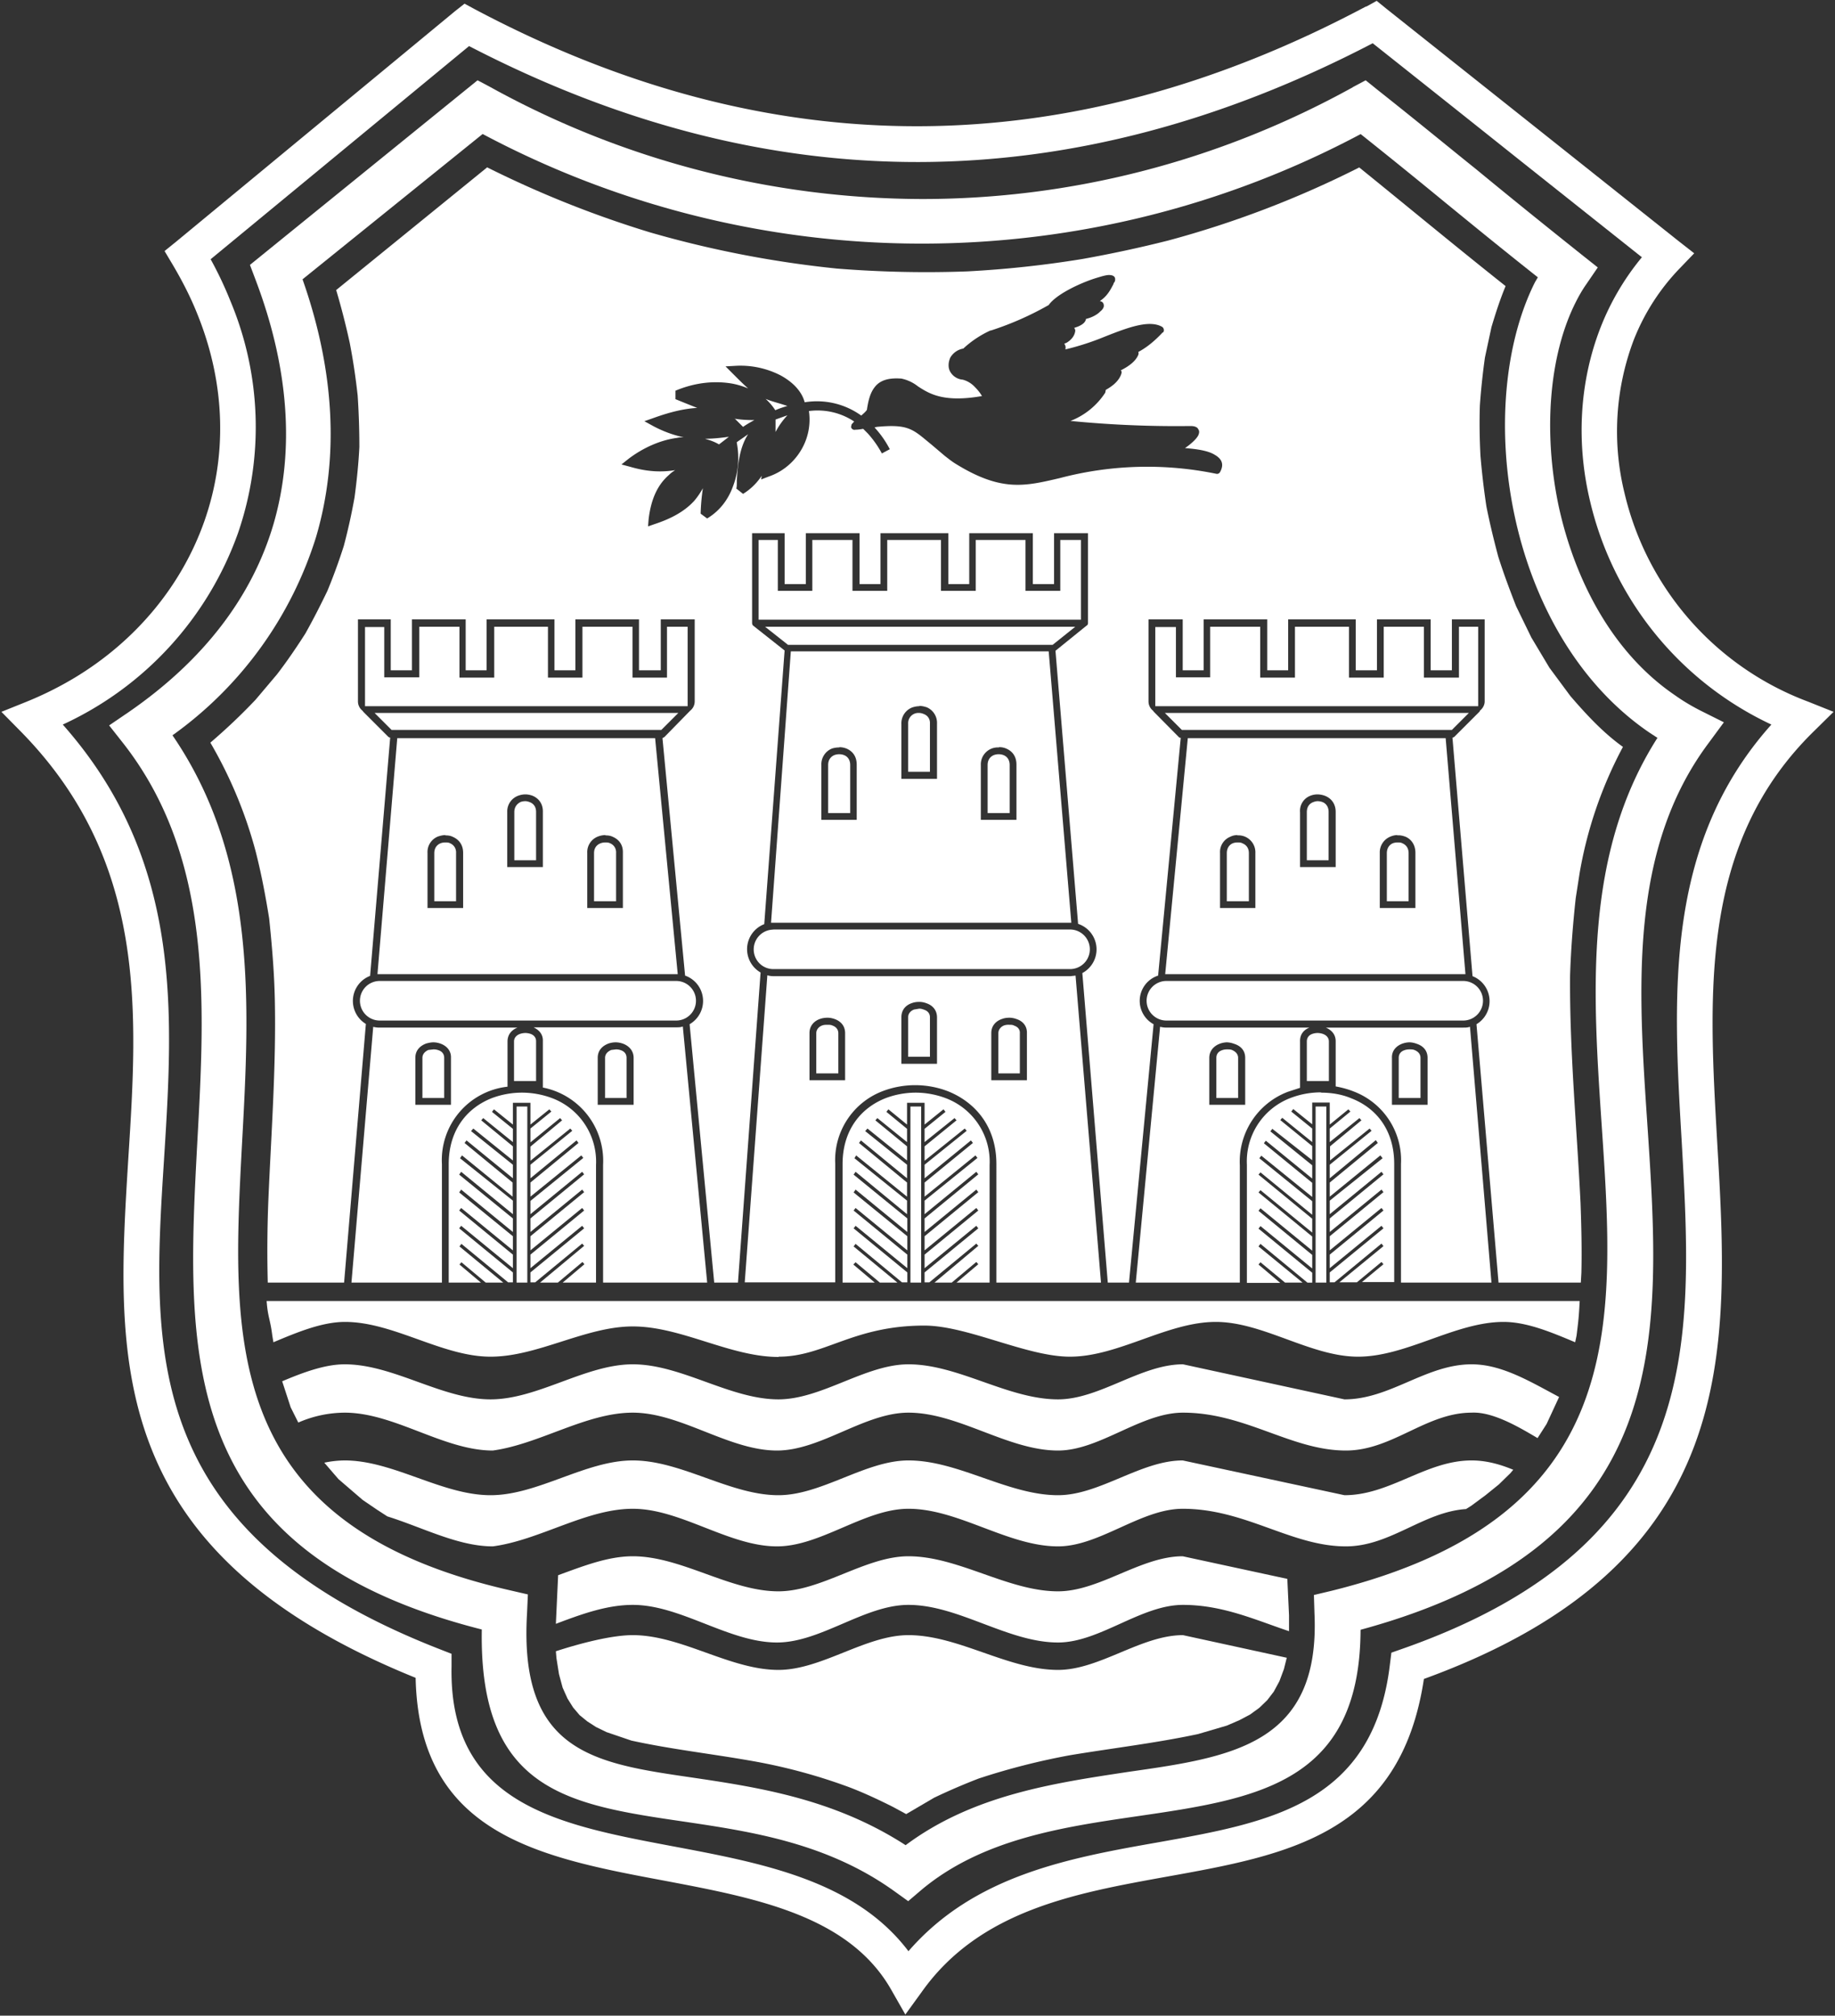 <svg xmlns="http://www.w3.org/2000/svg" width="649" height="713" fill="none">
  <rect width="100%" height="100%" fill="#333333" stroke="none"/>
  <path fill="#fff" fill-rule="evenodd" d="m99.8 488.6 3 9.2 2.7 5.4a41.4 41.4 0 0 1 16.4-3.5c17.6 0 35 13.4 52.4 13.4 16.6-2.3 33-13.4 49.5-13.4 17 0 34 13.4 51 13.4 15.5 0 31-13.4 46.5-13.4 17.7 0 35.2 13.4 52.9 13.4 14.7 0 29.3-13.4 44.2-13.4 22.1 0 38.3 13.4 57.6 13.4 16.4 0 28.4-13.4 44.5-13.4 7.6-.4 17.2 5.4 23.3 9l3.2-5 4.4-9.5h.1c-10.5-5.6-20.4-11.6-31-11.6-16.2 0-28.8 12.4-45 12.4l-57.1-12.4c-14.9 0-29.5 12.4-44.2 12.4-17.7 0-35.2-12.4-52.9-12.4-15.2 0-30.7 12.4-46 12.4-17.1 0-34.3-12.4-51.5-12.4-16.7 0-33.6 12.4-50.3 12.4-17.2 0-34.3-12.4-51.6-12.4-7.1 0-15 3-22.1 6m14.9 28.8 5 5.8 8.6 7.4 5 3.4 3.7 2.4c12.5 3.9 25 10.6 37.3 10.6 16.6-2.2 33-13.3 49.5-13.3 17 0 34 13.3 51 13.3 15.5 0 31-13.3 46.5-13.3 17.7 0 35.2 13.3 52.9 13.3 14.7 0 29.3-13.3 44.1-13.3 22.2 0 38.4 13.3 57.7 13.3 15.7 0 27.4-12.2 42.5-13.2l1.9-1.2 5-3.7 4.7-3.8 4.1-4 1-1.2c-4.8-2-9.7-3.3-14.7-3.3-16.2 0-28.8 12.3-45 12.3l-57.2-12.3c-14.8 0-29.4 12.3-44.1 12.3-17.7 0-35.2-12.3-52.9-12.3-15.2 0-30.7 12.3-46 12.3-17.1 0-34.3-12.3-51.5-12.3-16.7 0-33.6 12.3-50.3 12.3-17.2 0-34.4-12.3-51.6-12.3a36 36 0 0 0-7.2.8m82.7 39.8-.8 17.2c9-3.4 18-6.7 27.2-6.7 17 0 34 13.3 51 13.3 15.5 0 31-13.3 46.5-13.3 17.7 0 35.2 13.3 52.9 13.3 14.7 0 29.3-13.3 44.2-13.3 14.1 0 25.8 5.4 37.5 9.3v-5.6l-.6-12.9-37-8c-14.8 0-29.4 12.4-44.1 12.4-17.7 0-35.2-12.4-52.9-12.4-15.2 0-30.7 12.4-46 12.4-17.1 0-34.3-12.4-51.5-12.4-8.8 0-17.6 3.5-26.4 6.7" clip-rule="evenodd"/>
  <path fill="#fff" fill-rule="evenodd" d="m196.6 584.1.2 2.4.9 5.7 1.3 4.8 1.7 3.8 2 3.2 2.3 2.7 2.7 2.2 3.1 2 3.7 1.8 8.8 3c13.7 3 27.7 4.6 41.5 7a197.7 197.7 0 0 1 35.3 9.4c5.3 2 10.4 4.4 15.6 7l4.8 2.6 9.9-5.8a221 221 0 0 1 15.8-6.8 245.5 245.5 0 0 1 32.1-8.2c15-2.5 30.4-4.3 45.4-7.5l10.2-3 4.4-1.9 3.8-2 3.3-2.4 2.8-2.7 2.3-3 2-3.7 1.6-4.3 1-4-36.7-8c-14.8 0-29.5 12.3-44.2 12.3-17.7 0-35.2-12.3-52.9-12.3-15.2 0-30.7 12.3-46 12.3-17.1 0-34.3-12.3-51.5-12.3-7.5 0-18.6 2.9-27.2 5.7M275.4 480c-17.2 0-34.4-10.8-51.6-10.8-16.7 0-33.6 10.7-50.3 10.7-17.1 0-34.3-12.3-51.5-12.3-8.2 0-17.2 3.8-25.3 7.2l-.4-2.4c-.7-5.7-1.6-6.5-2-12.2 0 .6 0-.6 0 0h464.4c0 .5 0-.6 0 0-.3 5.7-.4 6.5-1.1 12.2l-.5 2.4c-8.1-3.4-17-7.2-25.3-7.2-17.1 0-34.3 12.3-51.5 12.3-16.7 0-33.6-12.3-50.3-12.3-17.2 0-34.4 12.3-51.6 12.3-15.3 0-36.2-11-51.5-11-25.2 0-35.3 11-51.5 11Z" clip-rule="evenodd"/>
  <path fill="#fff" d="M485.5 15.3c-107 55.7-213.5 56-319.6 1L74.5 91.7c2.7 4.9 5 9.8 7 14.8a115.3 115.3 0 0 1 2.7 82 118.2 118.2 0 0 1-62 67.8c42.5 48 39.1 101.8 35.8 154-4.3 67.4-8.3 131.8 97.6 173.1l4.1 1.6v4.4c-1 48.8 37.6 56 77.8 63.6 31.9 6 64.8 12.1 83.8 37.2 23.4-27 57-33 88.8-38.6 39.2-7 75.7-13.6 81.5-63l.5-4 3.7-1.3c107.1-37.5 103-108 99-179.2-3.1-52.5-6.2-105.4 31.7-147.8a116.7 116.7 0 0 1-64.1-78.9c-5-20.8-3.8-42.4 3.7-61.6A90.9 90.9 0 0 1 580.7 91l-41.9-33.3a29894 29894 0 0 0-53.3-42.4m-2.2-13 3.6-2 3.2 2.6 56.6 45 47 37.4 5.5 4.3-4.8 5a77.1 77.1 0 0 0-16.6 25.7 91.4 91.4 0 0 0-3.2 54.3 104.2 104.2 0 0 0 64.9 73.6l9 3.6-6.9 6.8c-40.4 39.5-37.3 92.3-34.3 144.8 4.4 75 8.7 149.6-103.7 190.5-8.3 55.1-48.3 62.3-91.3 70-32 5.8-65.8 11.8-86.3 40.7l-5.8 8-4.9-8.6c-14.9-26.4-48-32.6-80.1-38.7-44.4-8.3-87-16.4-88.2-71.8-110.4-44.7-106-112.8-101.6-184 3.3-51.8 6.7-105.4-38.3-151l-6.6-6.7 8.7-3.5a122 122 0 0 0 17.1-8.5c22.1-13.3 38.1-33 46-55.5s7.7-48-2.5-73.2c-2.3-5.8-5.3-11.7-8.8-17.6l-2.8-4.7 4.2-3.4L161 3.9l3.3-2.6 3.7 2c104.6 55.5 209.6 55.1 315.1-1"/>
  <path fill="#fff" d="M481.3 47.4a330.4 330.4 0 0 1-310.6 0L107 98.8c11.4 32.4 13 63.2 4.8 91.1A135.8 135.8 0 0 1 61 260.1c30 43.8 27.3 95.2 24.6 144.4-3.7 69.8-7.2 134.7 94.6 158l6.5 1.5-.3 6.7c-2.9 49 23.6 53 57.9 58 23.6 3.5 50.5 7.5 76 24 24-17.9 52.8-22 79.2-26 36.5-5.2 67.5-9.8 65.4-56l-.2-6.5 6.3-1.5c104.8-26 100.3-93.6 95.5-164.4-3.2-47.5-6.5-96.2 19.7-137.3l-2.9-1.9c-25.6-17.5-41.2-46.6-47.6-76.6-6.4-29.9-3.7-61 7.2-82.7l1-1.7c-14-11.1-23-18.5-32.2-26-9-7.4-18.2-14.9-30.5-24.7Zm-3-16.5 4.7-2.5 4.1 3.3C503 44.3 512.5 52.2 522 59.8c10.8 8.9 21.4 17.5 37.3 30.2l5.8 4.6-4.1 6c-1.4 2-2.6 4.1-3.7 6.3-9.4 18.6-11.6 45.8-6 72.3 5.8 26.4 19.2 51.9 41.2 66.8 2.8 2 5.7 3.7 8.8 5.3l8.4 4.2-5.6 7.6c-28 37.7-24.7 86.6-21.5 134.1 5.1 76.2 10 149-101.4 179.3-.2 54.4-36.7 59.8-79.3 66-26 3.8-54.5 8-76 26l-4.7 4-5-3.6c-23.7-17-50.5-21-74-24.5-41-6-72.8-10.7-71.8-68C62.1 548.9 65.8 478.9 69.8 403.7c2.7-48.9 5.4-100.1-26-140.5l-5.2-6.6 6.9-4.7c26.7-18.4 43.7-41 51.2-66.4 7.6-26 5.5-55.4-6.3-86.5l-2-5.3 80.5-65.3 4.7 2.5a317.2 317.2 0 0 0 152.6 39.5c52 0 104.2-13 152.2-39.5"/>
  <path fill="#fff" d="M480.7 59.2c17.3 14 34.4 28.2 51.8 42-2 4.8-3.5 9.5-5 14.5l-2.3 10.7a245 245 0 0 0-1.8 17c-.2 6-.1 11.8.2 17.7q.75 9 2.1 18c1.2 6 2.6 11.8 4.2 17.8 1.9 6 4 11.6 6.3 17.5l5.4 11.1 6.4 10.7 7.4 10c5.6 6.5 11.6 13 18.6 18a147.6 147.6 0 0 0-15.3 44.5l-1.4 9c-1 9.2-1.7 18.2-2 27.4-.2 26.8 2.4 53.6 3.7 80.4.3 8.3.5 16.5.3 24.8l-.2 3.4H530l-7.8-91.4a9.5 9.5 0 0 0-1.4-17l-7.1-84.4c.2 0 .5-.1.7-.3l8.7-8.7c.2-.2.3-.3.3-.5 1-.8 1.7-2 1.7-3.3v-29h-11.6v18H506v-18h-19v18h-7.5v-18h-23.9v18h-7.4v-18h-22.5v18h-7.4v-18h-12.1v29c0 1.3.6 2.5 1.6 3.3l.3.4 8.8 8.9c.2.2.4.3.7.3l-8 84.1a9.4 9.4 0 0 0-1.6 17.2l-8.7 91.4h-7.5l-9-109.5a9.5 9.5 0 0 0-1.5-17.4l-8-96.6 11-8.9c.3-.1.4-.4.5-.7v-32h-12v18h-7.5v-18h-22.5v18h-7.4v-18h-24v18H304v-18h-19v18h-7.5v-18H266v31.8c0 .4.2.8.5 1l11 8.7-7.2 96.8A9.5 9.5 0 0 0 269 344l-8 109.7h-8.4l-8.7-91.4a9.5 9.5 0 0 0-1.6-17.2l-8-84 .7-.4 8.8-9 .3-.3c1-.8 1.6-2 1.6-3.3v-29h-12v18H226v-18h-22.5v18h-7.4v-18h-24v18h-7.4v-18h-19v18h-7.5v-18h-11.6v29c0 1.3.6 2.5 1.6 3.3l.4.5 8.7 8.7c.2.2.5.3.7.3l-7.1 84.3a9.5 9.5 0 0 0-1.5 17l-7.7 91.5h-27a442 442 0 0 1 .2-28.8c1-23.8 2.8-47.5 2.3-71.3-.2-9.6-1-19.1-2-28.7-1.3-8.1-2.8-16-4.8-23.8a155.5 155.5 0 0 0-16-38.4c5.6-4.8 10.9-9.8 16-15.2l7.6-9c3.6-4.7 6.8-9.4 10-14.4 2.8-5 5.3-9.9 7.8-15.1a204 204 0 0 0 5.8-15.9 212 212 0 0 0 3.8-17.2c.8-6 1.4-11.8 1.7-17.8 0-6.1-.2-12.1-.6-18.2-.7-6.3-1.6-12.4-2.8-18.6a264 264 0 0 0-4.8-18.7l53.4-43.4a370 370 0 0 0 57.6 23A375 375 0 0 0 296 95a396 396 0 0 0 46.1 1 374 374 0 0 0 40.8-4.4 438 438 0 0 0 30.2-6.5 353 353 0 0 0 67.7-25.9Zm-348.8 304c.7.2 1.5.3 2.3.3H183c-2 .8-3.5 2.4-3.5 4.9v16a26.1 26.1 0 0 0-23.2 27.4v41.9h-32l7.7-90.5Zm54.6 90.5h-3.8v-62.3h3.8zm-1.9-67.2c3.7 0 7.4.7 10.8 2a24 24 0 0 1 15.4 23.6v41.6H199l7.7-6.5-.7-.8-8.7 7.3H191l15.6-13-.7-.8-16.6 13.7h-1.7v-3.5l19-15.6-.7-.9-18.3 15v-4.8l19-15.6-.7-.9-18.3 15v-5l19-15.6-.7-.9-18.3 15V431l19-15.6-.7-.9-18.3 15v-4.7l18.7-15.2-.7-.9-18 14.6v-5l17-14-.7-.9-16.3 13.4V412l14.8-12-.7-.8-14.1 11.4v-5l11.2-9.3-.7-.8-10.5 8.6v-4.9l7.4-6-.7-.8-6.7 5.4v-7.7h-6.2v7.7l-6.7-5.4-.7.9 7.4 6v4.7l-10.5-8.5-.7.8 11.2 9.2v5l-14-11.3-.8.9 14.8 11.9v4.8L165 403.4l-.7.9 17 14v5l-17.9-14.6-.7 1 18.7 15v4.8l-18.3-15-.7 1 19 15.5v4.8l-18.3-15-.7 1 19 15.5v5l-18.3-15-.7.9 19 15.6v4.8l-18.3-15-.7.9 19 15.6v3.5h-1.7L163.2 440l-.7.9 15.5 12.8h-6.2l-8.6-7.2-.7.8 7.6 6.4h-11.4v-41.9c0-12.2 6.6-19.9 15.1-23.3 3.4-1.3 7.1-2 10.8-2m65.5 67.2h-36.8V412a26.4 26.4 0 0 0-21.3-27.3v-16.4c.1-2.5-1.4-4-3.3-4.9h50.5c.8 0 1.5 0 2.3-.3l8.6 90.5ZM271.4 345c.7.2 1.4.3 2.2.3h105l1.8-.2 9 108.6h-37V412c.1-13.4-7.4-22-16.9-25.9a32.3 32.3 0 0 0-23.4-.1 26.1 26.1 0 0 0-16.7 25.6v42h-32l8-108.7Zm52.4 41.5c3.7 0 7.4.7 10.8 2a24 24 0 0 1 15.4 23.6v41.6h-11.7l7.7-6.5-.7-.8-8.7 7.3h-6.1l15.5-13-.7-.8-16.6 13.7H327v-3.5l19-15.6-.7-.9-18.3 15v-4.8l19-15.6-.7-.9-18.3 15v-5l19-15.6-.7-.9-18.3 15V431l19-15.6-.7-.9-18.3 15v-4.8l18.7-15.1-.7-.9-18 14.6v-5l17.1-14-.7-.9-16.4 13.4V412l14.9-12-.7-.8-14.2 11.4v-5.1l11.3-9.2-.7-.8L327 404v-4.7l7.4-6-.7-.9-6.7 5.4v-7.7h-6.2v7.7l-6.6-5.4-.7.9 7.3 6v4.7l-10.5-8.5-.7.8 11.2 9.2v5l-14-11.3-.8.9 14.8 11.9v4.8l-16.3-13.4-.7.9 17 14v5l-18-14.6-.6 1 18.6 15v4.8l-18.2-15-.7 1 19 15.5v4.8l-18.3-15-.7 1 19 15.5v5l-18.3-15-.7.9 19 15.6v4.8l-18.3-15-.7.9 19 15.6v3.5H319L302.6 440l-.7.9 15.5 12.8h-6.2l-8.6-7.2-.8.8 7.6 6.4H298v-41.9c0-12.2 6.6-19.9 15.1-23.3 3.4-1.3 7.1-2 10.8-2Zm86.5-23.3c.7.2 1.5.3 2.3.3h50.5c-2 .8-3.4 2.4-3.3 5v16.3l-4.3 1.4a26.4 26.4 0 0 0-17 26v41.5h-36.8zm56.9 23.3c3.7 0 7.4.6 10.7 2 8.6 3.3 15.2 11 15.2 23.2v41.8h-11.4l7.6-6.3-.7-.8-8.7 7.2h-6.2l15.6-12.8-.7-.9-16.6 13.7h-1.7v-3.5l19-15.6-.7-.9-18.3 15v-4.8l19-15.6-.7-.9-18.3 15v-5l19-15.6-.7-.9-18.3 15V431l19-15.6-.7-.9-18.3 15v-4.8l18.7-15-.8-1-17.9 14.6v-5l17-14-.7-1-16.3 13.5V412l14.8-12-.7-.8-14 11.3v-5l11.1-9.2-.7-.8-10.5 8.5v-4.8l7.3-6-.7-.8-6.6 5.4V390h-6.2v7.7l-6.7-5.4-.7.9 7.4 6v4.8l-10.6-8.6-.7.8 11.3 9.2v5L450 399.3l-.7.9 14.8 12v4.7l-16.4-13.4-.7.9 17.1 14v5l-18-14.6-.7.9 18.7 15.2v4.8l-18.3-15-.7.8 19 15.6v4.9l-18.3-15-.7.8 19 15.6v5l-18.3-15-.7.9 19 15.6v4.8l-18.3-15-.7.9 19 15.6v3.5h-1.7L445.8 440l-.7.9 15.6 12.8h-6.2l-8.7-7.2-.7.8 7.7 6.5H441V412a24 24 0 0 1 15.4-23.6c3.4-1.3 7-2 10.8-2Zm1.9 67.2h-3.8v-62.3h3.8zm58.4 0h-32v-42a26 26 0 0 0-16.7-25.6c-2-.8-4.2-1.4-6.4-1.8v-16c0-2.4-1.5-4-3.5-4.8h48.6c.9 0 1.6 0 2.4-.3zm-201.7 0H322v-62.3h3.8v62.2Zm-172.4-85c-1 0-1.8.2-2.6.4-2.2.8-3.9 2.4-3.9 5.1v16.6h12.6v-16.6c.1-2.5-1.5-4.2-3.6-5a8 8 0 0 0-2.5-.5m64.4 0a8 8 0 0 0-2.5.4c-2.2.8-3.9 2.4-3.9 5.1v16.6h12.7v-16.6c0-2.5-1.6-4.2-3.7-5a8 8 0 0 0-2.6-.5m216.1 0a8 8 0 0 0-2.5.5c-2.1.8-3.7 2.5-3.7 5v16.6h12.7v-16.6c0-2.7-1.7-4.3-4-5a8 8 0 0 0-2.5-.5m64.5 0a8 8 0 0 0-2.5.5c-2.1.8-3.7 2.5-3.6 5v16.6h12.6v-16.6c0-2.7-1.7-4.3-3.9-5-.8-.3-1.7-.5-2.6-.5m-345 2.5a5 5 0 0 1 1.7.3c1.2.4 2 1.3 2 2.7v14.2h-7.7v-14.2c0-1.4 1-2.3 2.1-2.8l1.8-.2Zm64.4 0q1.05 0 1.8.3c1.2.4 2 1.3 2 2.7v14.2H214v-14.2c0-1.4 1-2.3 2.2-2.8l1.7-.2Zm216.2 0c.6 0 1.2 0 1.7.2 1.2.5 2.2 1.4 2.2 2.8v14.2h-7.7v-14.2c0-1.4.8-2.3 2-2.7q.75-.3 1.8-.3m64.5 0c.6 0 1.2 0 1.7.2 1.3.5 2.2 1.4 2.2 2.8v14.2h-7.7v-14.2c0-1.4.8-2.3 2-2.7.5-.2 1.2-.3 1.8-.3m-312.7-5.8a6 6 0 0 1 1.8.3c1.2.4 2 1.3 2 2.6v14.1h-7.8v-14c0-1.4 1-2.3 2.2-2.7a6 6 0 0 1 1.8-.3m280.2 0a6 6 0 0 1 1.8.3c1.2.4 2.2 1.3 2.2 2.7v14h-7.8v-14c0-1.4.8-2.3 2-2.7a6 6 0 0 1 1.8-.3M292.7 360c-.8 0-1.7.1-2.6.4-2.1.7-3.8 2.4-3.8 5v16.7h12.6v-16.6c0-2.6-1.5-4.2-3.6-5-.8-.3-1.7-.5-2.6-.5m64.3 0c-.8 0-1.7.1-2.5.4-2.2.7-3.9 2.4-3.9 5v16.7h12.6v-16.6c.1-2.6-1.5-4.3-3.6-5-.8-.3-1.7-.5-2.6-.5m-64.3 2.5c.6 0 1.2 0 1.8.3 1.1.4 2 1.3 2 2.7v14.2h-7.8v-14.2c0-1.4 1-2.4 2.2-2.8.6-.2 1.2-.2 1.8-.2m64.3 0c.6 0 1.2 0 1.7.3 1.2.4 2.1 1.3 2 2.7v14.2h-7.6v-14.2c0-1.4 1-2.4 2.1-2.8a5 5 0 0 1 1.8-.2m-31.8-8.1c-.9 0-1.8.1-2.6.4-2.2.7-3.8 2.4-3.8 5v16.5h12.6v-16.4c0-2.6-1.6-4.3-3.7-5a7 7 0 0 0-2.5-.5m0 2.4c.6 0 1.2.2 1.7.4 1.2.4 2 1.3 2 2.6v14h-7.7v-14c0-1.4 1-2.3 2.1-2.7l1.8-.3Zm-86-9.8a7 7 0 0 1 3.2.8 7 7 0 0 1-3.3 13.2H134.3a7 7 0 0 1-7-7 7 7 0 0 1 7-7h105Zm278.3 0a7 7 0 0 1 7 7 7 7 0 0 1-7 7H412.6a7 7 0 0 1-4.4-1.5 7 7 0 0 1 4.4-12.5h105Zm-277.8-2.4H133.5l7-83.5h91.2zm278.6 0H412.1l8-83.5h91.2zm-139.8-15.8a6.7 6.7 0 0 1 3 .7 7 7 0 0 1-3 13.3h-105a7 7 0 0 1-4.3-1.5 7 7 0 0 1 3.4-12.4l1-.1h105Zm-7.6-98.4 8 96a9 9 0 0 0-.4 0H272.7l7-96H371Zm-213.4 65c-.8 0-1.7.2-2.6.5a5.9 5.9 0 0 0-3.7 5.8v19.5h12.6v-19.5c0-3-1.6-4.8-3.7-5.7-.8-.4-1.7-.5-2.6-.5Zm56.6 0c-.9 0-1.8.2-2.6.5a5.9 5.9 0 0 0-3.8 5.8v19.5h12.6v-19.5c.1-3-1.5-4.8-3.6-5.7-.8-.4-1.7-.5-2.6-.5Zm223.6 0c-1 0-1.8.2-2.6.6a5.8 5.8 0 0 0-3.6 5.7v19.5H444v-19.5a6 6 0 0 0-6.4-6.2Zm56.5 0c-.8 0-1.7.2-2.6.6a6 6 0 0 0-3.6 5.7v19.5h12.6v-19.5c0-3-1.6-5-3.7-5.8-.9-.3-1.8-.5-2.7-.4ZM157.5 298c.6 0 1.2 0 1.7.3 1.2.5 2.2 1.7 2.1 3.5v17h-7.7v-17c0-1.9 1-3 2.2-3.5.5-.2 1.1-.3 1.7-.3m56.6 0c.6 0 1.1 0 1.7.3 1.2.5 2.2 1.7 2.1 3.5v17h-7.8v-17c0-1.9 1-3 2.3-3.5.5-.2 1.1-.3 1.7-.3m223.6 0c.6 0 1.2 0 1.7.3 1.3.5 2.3 1.6 2.3 3.5v17h-7.8v-17c0-1.8.9-3 2.1-3.5.5-.2 1.1-.3 1.7-.3m56.6 0c.6 0 1.2 0 1.7.3 1.2.5 2.2 1.6 2.2 3.5v17h-7.7v-17c0-1.8.9-3 2.1-3.5.5-.2 1.1-.3 1.7-.3m-308.5-17c-.9 0-1.8.2-2.6.5a5.9 5.9 0 0 0-3.8 5.7v19.5H192v-19.4c.1-3-1.5-4.9-3.6-5.8-.8-.3-1.7-.5-2.6-.5m280.2 0a7 7 0 0 0-2.6.5 5.7 5.7 0 0 0-3.6 5.8v19.4h12.6v-19.5c0-3-1.7-4.9-3.8-5.7a8 8 0 0 0-2.6-.5m-280.2 2.4c.6 0 1.2.2 1.7.4 1.2.5 2.1 1.6 2.1 3.4v17.1h-7.7v-17c0-1.9 1-3 2.2-3.6.5-.2 1.1-.3 1.7-.3m280.2 0a5 5 0 0 1 1.7.3c1.3.5 2.2 1.7 2.2 3.5v17.1h-7.7v-17c0-1.9.9-3 2.1-3.5.5-.2 1.1-.4 1.7-.4m-169.1-19a8 8 0 0 0-2.7.4 6 6 0 0 0-3.7 5.8V290H303v-19.5c0-3-1.5-4.8-3.6-5.7a7 7 0 0 0-2.6-.5Zm56.4 0a6 6 0 0 0-6.4 6.3V290h12.6v-19.5c0-3-1.5-4.8-3.6-5.7a6 6 0 0 0-2.6-.5Zm-56.5 2.4c.6 0 1.2.1 1.7.3 1.3.5 2.2 1.7 2.2 3.5v17h-7.8v-17c0-1.9 1-3 2.2-3.5a5 5 0 0 1 1.7-.3m56.4 0c.6 0 1.2.1 1.7.3 1.3.5 2.2 1.7 2.2 3.5v17h-7.8v-17c0-1.9 1-3 2.2-3.5a5 5 0 0 1 1.7-.3m-28-17a8 8 0 0 0-2.7.5 6 6 0 0 0-3.7 5.8v19.4h12.6V256a6 6 0 0 0-3.6-5.8c-.9-.3-1.8-.5-2.7-.5Zm0 2.4c.5 0 1.1.2 1.6.4 1.2.5 2.2 1.6 2.1 3.4v17h-7.7v-17a3.6 3.6 0 0 1 3.9-3.8Zm-91.3 6h-95.4l-6-6h107.4zm279.4 0H418l-6-6h107.5l-6 6ZM136 239.6h12.3v-17.9h14.2v18h12.3v-18h19v18H206v-18h17.7v18h12.2v-18h7.3v28.1H129.1v-28h6.8v17.8Zm280 0h12v-17.9h17.7v18H458v-18h19.1v18h12.3v-18h14.2v18H516v-18h6.8v28.1H408.6v-28h7.3v17.8Zm-35.7-17.9-8 6.4h-93.6l-8.1-6.4zM275 209h12.3v-18h14.2v18h12.3v-18h19v18h12.3v-18h17.6v18H375v-18h7.3v28.2h-114V191h6.8v18ZM394.4 98.6c-.1-1-1.1-1.4-2.6-1.3-.9.1-2 .4-3.3.8-5.6 1.6-14.8 5.8-17.6 9.8a109 109 0 0 1-20.4 9h-.2a36 36 0 0 0-9.6 6.4 6.6 6.6 0 0 0-4.6 3.2q-.6 1.35-.6 2.7c0 .9.2 1.7.7 2.5a5.6 5.6 0 0 0 4.3 2.6 9 9 0 0 1 4 2.3c1 1 2 2.1 2.8 3.5-13.7 2.4-18.7-.9-22.6-3.4a14 14 0 0 0-6-2.8h-.2c-4.6-.3-7.4.8-9.1 3-1.6 2-2.3 4.7-2.8 8.1-.5.7-1.2 1.3-2 2a26.8 26.8 0 0 0-20-4.7c-1-3.8-4.1-7.1-8.5-9.5a31 31 0 0 0-15.9-3.4l-3.6.2 2.5 2.5c2.4 2.4 4 4 5.5 5.3a28 28 0 0 0-5.6-1.7c-5.8-1-12.7-.6-20.1 2.5v3l3.7 1.5 4 1.6c-4.2.2-9.2 1.3-15.3 3.5l-3.4 1.2 3.1 1.7a42 42 0 0 0 10.8 4c-.8 0-1.6 0-2.4.2-6 .8-12.1 3.6-17.1 7.4l-2.5 2 3 .8c6.1 1.8 11.2 2 16 1.2-.8.5-1.5 1-2.2 1.7-3.7 3.2-6.3 8-7.2 15.7l-.2 2.5 2.3-.8c6.1-2 10.7-4.6 14-8.2 1.2-1.4 2.2-2.9 3.1-4.5a73 73 0 0 0-.8 9l2.3 1.7c4.5-2.7 7.4-6.7 9-11a28.1 28.1 0 0 0 1.5-15.7v-.3l4-2.8c-3.3 5-3.7 12-4 16.2 0 1.5 0 2.6-.2 3l2.4 1.9c2.8-1.7 5-4 6.6-6.4l-.2 1.3 2.6-1c5.3-1.8 9.2-5.4 11.6-9.5a21 21 0 0 0 2.7-13.7 23.4 23.4 0 0 1 16 3.7l-.9 1-.2.9c.1.7.8 1.2 1.5 1 1.2 0 2-.2 2.8-.3l1.6 1.6c1.8 2 3.5 4.3 5 7.1l2.8-1.5a35 35 0 0 0-5.4-7.7l.8-.2c10.5-1 12.5.6 17.8 5l1.7 1.4 4.6 3.9c1.3 1 2.4 1.9 3.7 2.7 16.3 10.1 24.6 8 37 5.1a121 121 0 0 1 55.3-1.5c.5.1 1-.1 1.3-.6 1.6-2.9.5-4.8-2-6.2-2.5-1.5-6.7-2-10.4-2.3 1.2-.8 2.3-1.7 3.2-2.6a9 9 0 0 0 1.4-1.7c.5-1 .6-1.8 0-2.5v-.1c-.5-.6-1.3-.9-2.6-.9h-.3a384 384 0 0 1-42.2-1.8 25.8 25.8 0 0 0 12.3-10l.2-1c2.9-1.6 4.8-3.5 5.5-5.7l.1-.5a1 1 0 0 0-.3-.7c3-1.5 5.3-3.3 6.2-5.5l.1-.5-.1-.5c3-1.6 5.8-3.9 8.6-6.9.2 0 .2-.1.3-.2.3-.6.1-1.4-.5-1.8-4.6-2.6-12.2.3-20.3 3.5a93 93 0 0 1-13.9 4.5c.2-.9 0-1.5-.4-2l.9-.4c1.6-1 2.8-2.4 3-4.2 0-.4-.2-.8-.4-1l1.4-.5c1.6-.7 2.6-1.5 2.8-2.7 1.9-.4 4-1.5 5-2.6.8-.6 1.3-1.4 1.3-2 0-.9-.4-1.5-1.4-1.7l.8-.6c2.2-1.7 3.3-4.1 4-5.4l.1-.4c.4-.4.5-.8.5-1.2zm18 61.2.1-.1Zm-154.6-5.3-3.5 2.7c-1.5-.9-3.2-1.5-5-2 2.8 0 5.6-.3 8.5-.7m20.7-7.6a26.5 26.5 0 0 0-4.2 5.9v-4.4zm-18.7 1.2c2.3.4 4.7.5 7 .5-1.3.7-2.7 1.5-4 2.4l-3-3Zm11-7c1.4.6 3.1 1.1 5.5 1.8l2.2.7c-1.4.4-2.9.9-4.3 1.5-.9-1.4-2-2.7-3.4-4"/>
</svg>
